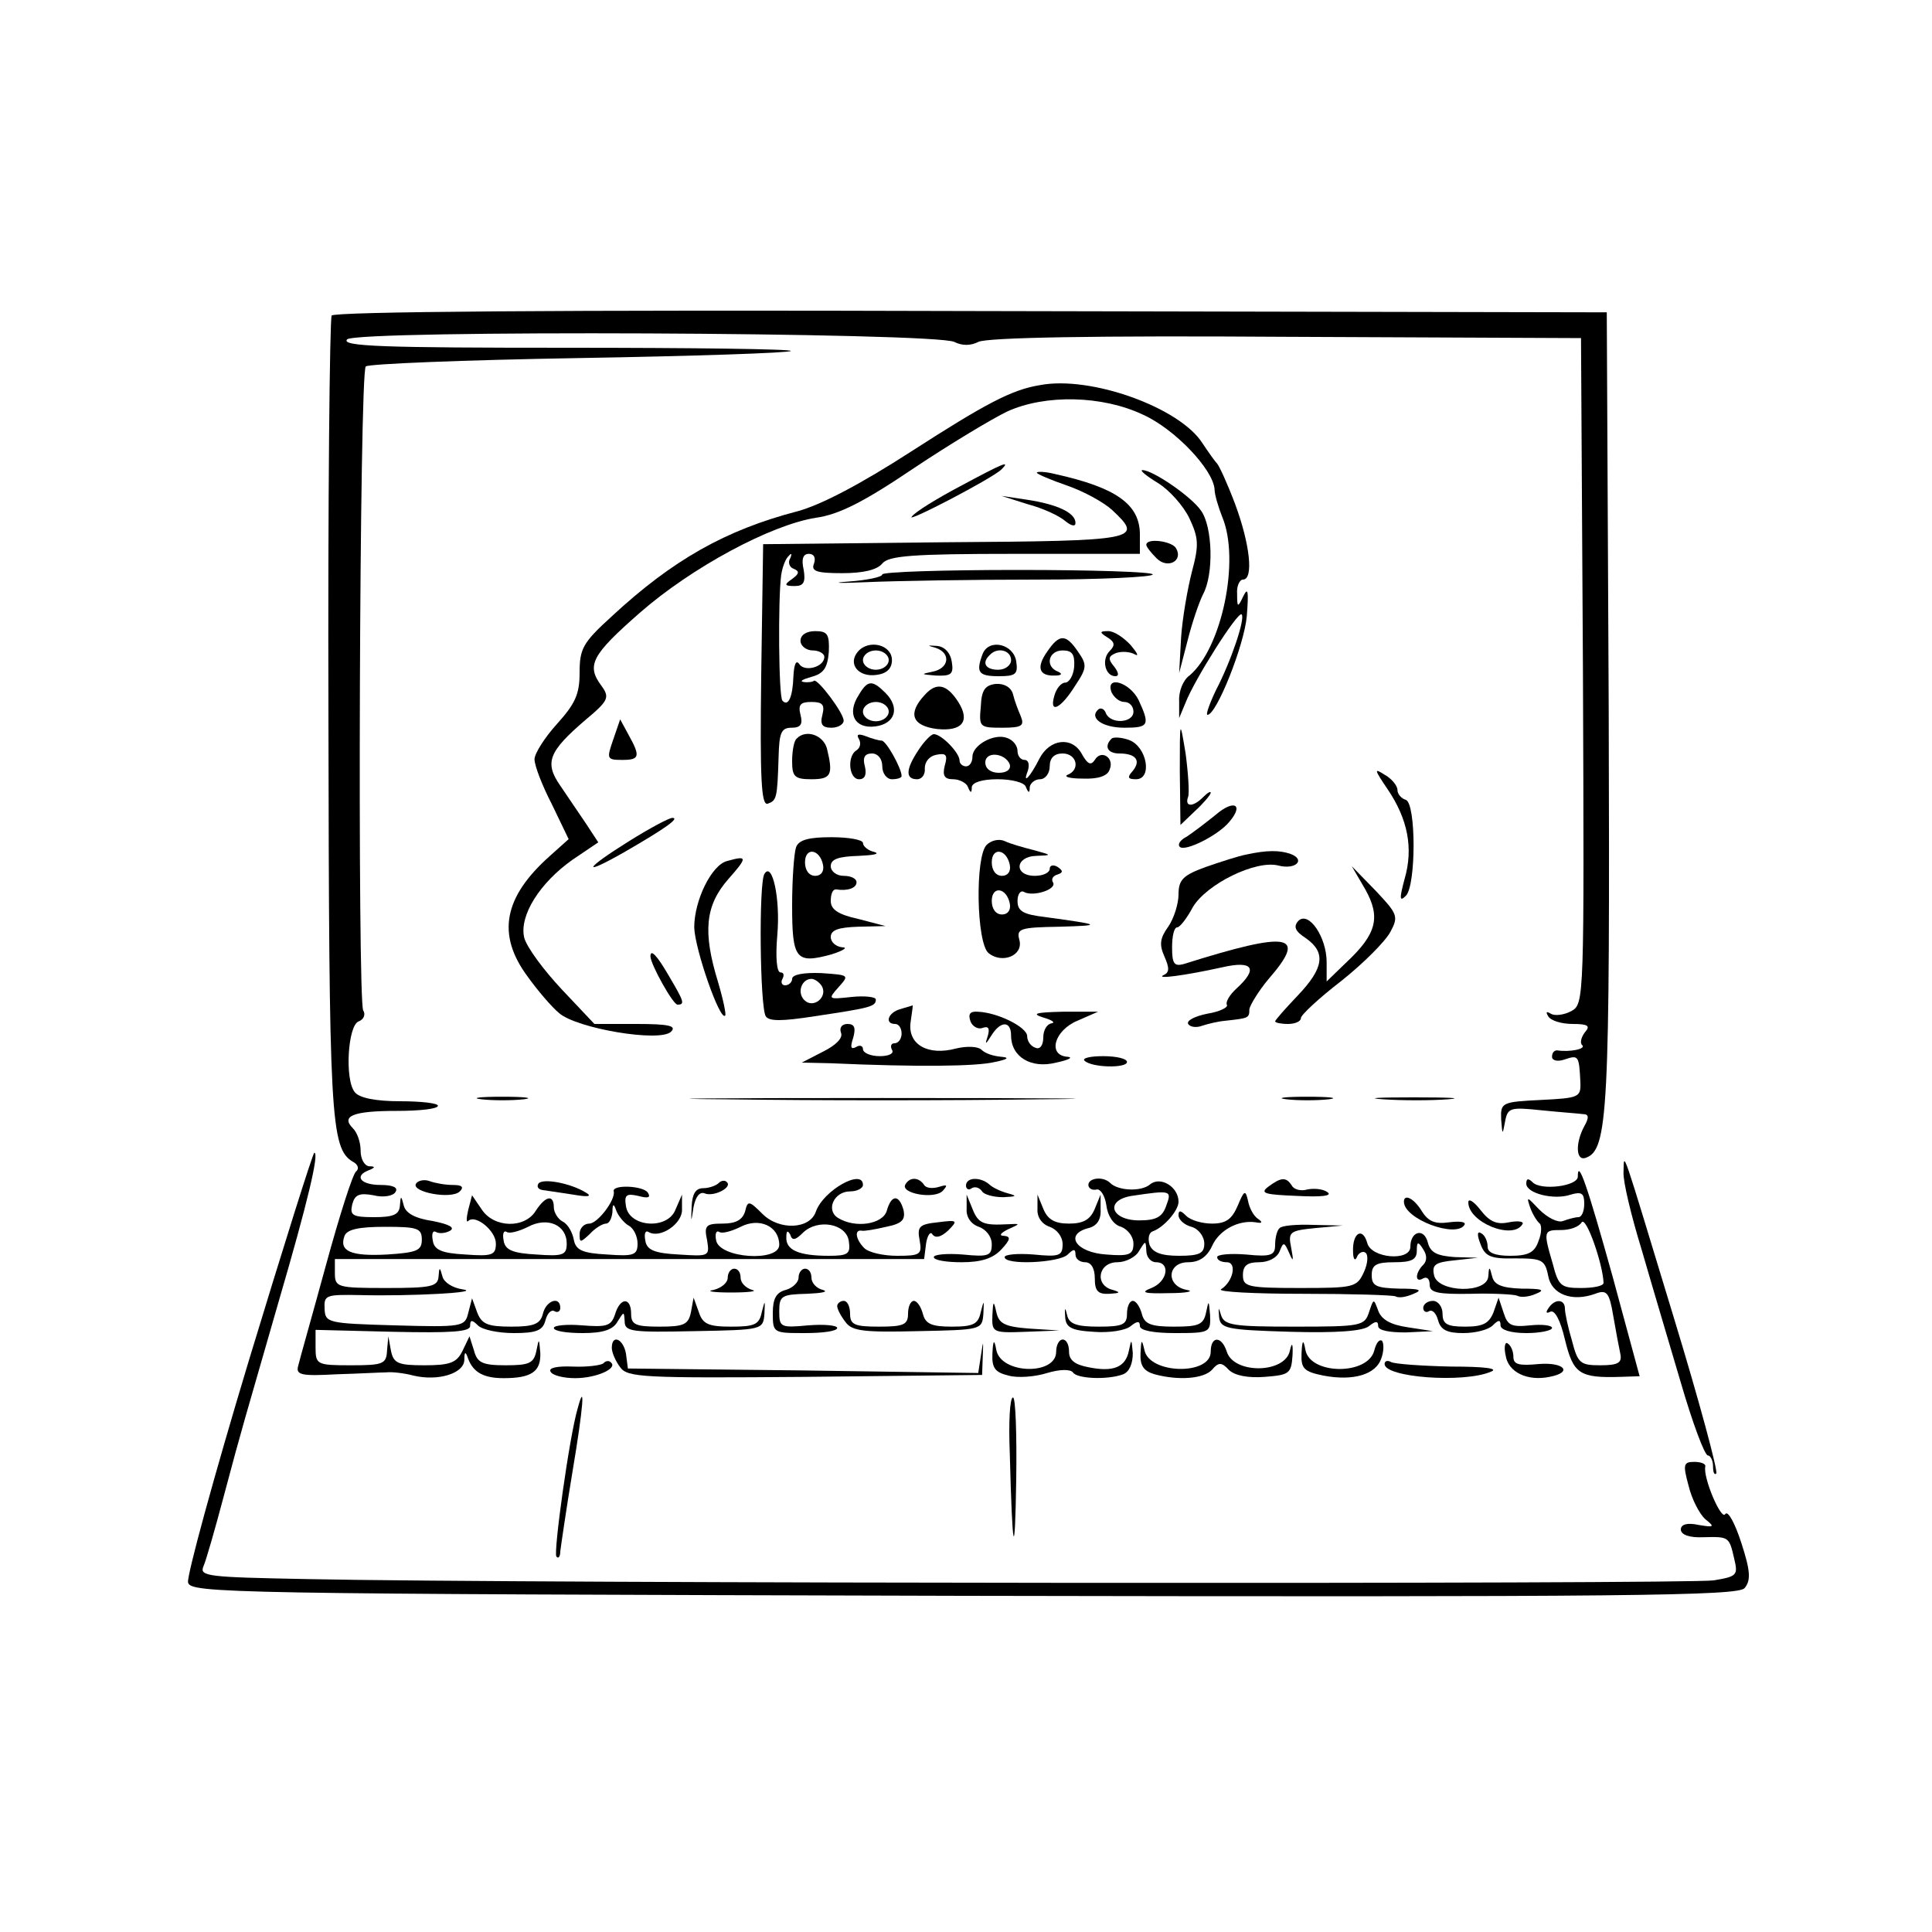<?xml version="1.0" encoding="UTF-8" standalone="no"?> <svg xmlns="http://www.w3.org/2000/svg" version="1.0" width="300pt" height="300pt" viewBox="0 0 300 300" preserveAspectRatio="xMidYMid meet"><g transform="translate(0,300) scale(0.1,-0.1)" fill="#000000" stroke="none"><path d="M515 2510 c-3 -6 -6 -286 -5 -624 1 -623 3 -669 38 -690 8 -4 10 -11 5 -15 -5 -3 -26 -69 -47 -146 -21 -77 -41 -147 -43 -156 -4 -14 5 -16 59 -13 35 1 70 3 78 3 8 1 27 -1 42 -5 38 -9 78 3 79 24 0 14 2 14 6 2 8 -21 24 -30 55 -30 43 0 58 10 57 39 -2 23 -2 24 -6 4 -4 -20 -11 -23 -48 -23 -36 0 -44 4 -49 23 l-7 22 -11 -23 c-9 -18 -19 -22 -59 -22 -41 0 -48 3 -52 23 l-4 22 -2 -22 c-1 -21 -6 -23 -56 -23 -53 0 -55 1 -55 28 l0 27 120 -3 c91 -2 120 0 120 9 0 10 3 10 12 1 7 -7 32 -12 56 -12 35 0 45 4 49 20 3 11 9 17 14 14 5 -3 9 0 9 5 0 19 -22 12 -27 -9 -4 -16 -14 -20 -49 -20 -37 0 -46 4 -53 22 l-8 22 -6 -23 c-5 -21 -9 -22 -114 -19 -105 3 -108 4 -109 26 -1 21 2 22 55 21 76 -2 193 4 159 9 -15 2 -29 11 -31 20 -4 15 -5 15 -6 0 -1 -16 -12 -18 -81 -18 -76 0 -80 1 -80 23 l0 22 458 0 457 0 3 24 c2 13 7 20 10 14 5 -6 13 -4 24 6 16 16 15 17 -16 13 -29 -3 -32 -7 -28 -28 4 -22 1 -24 -35 -24 -21 0 -44 5 -51 12 -13 13 -16 29 -4 27 4 -1 21 2 38 6 25 5 30 11 27 26 -7 25 -19 24 -26 -1 -6 -21 -49 -28 -76 -11 -19 12 -6 41 19 41 11 0 20 5 20 10 0 26 -61 -8 -73 -41 -9 -28 -57 -30 -83 -4 -21 21 -23 21 -27 4 -4 -13 -14 -19 -35 -19 -26 0 -29 -3 -24 -26 4 -25 3 -25 -44 -22 -38 2 -50 7 -52 22 -2 10 0 16 5 13 18 -11 53 13 52 35 l0 23 -10 -23 c-12 -32 -72 -28 -77 5 -3 18 1 20 19 16 15 -4 20 -3 15 5 -7 11 -56 13 -53 2 3 -13 -25 -50 -38 -50 -8 0 -15 -7 -15 -16 0 -14 1 -14 16 0 8 9 20 16 25 16 5 0 9 8 10 18 0 13 2 14 6 2 3 -8 12 -19 19 -23 8 -4 14 -17 14 -28 0 -18 -6 -20 -47 -17 -39 2 -49 7 -52 23 -2 11 -9 24 -17 28 -8 4 -14 15 -14 22 0 21 -13 18 -28 -5 -17 -28 -65 -27 -84 2 l-15 22 -6 -23 c-3 -13 -3 -20 0 -17 11 11 43 -15 43 -35 0 -18 -6 -20 -47 -17 -37 2 -49 7 -51 22 -2 10 0 16 5 13 5 -3 15 -2 22 2 8 5 -2 10 -27 15 -27 4 -42 12 -45 24 -4 16 -5 16 -6 0 -1 -14 -10 -18 -40 -18 -34 0 -38 3 -34 20 4 15 11 18 33 14 15 -4 31 -1 34 5 5 7 -4 11 -23 11 -31 0 -42 14 -18 23 10 4 10 6 0 6 -7 1 -13 11 -13 24 0 13 -5 28 -12 35 -19 19 0 27 68 27 35 0 64 3 64 8 0 4 -26 7 -59 7 -37 0 -63 5 -70 14 -16 19 -11 104 6 110 8 3 11 11 7 17 -9 15 -6 992 4 1000 4 4 153 10 331 13 178 3 326 8 329 11 3 3 -154 5 -348 5 -283 0 -351 2 -341 13 15 15 914 11 943 -4 12 -6 25 -6 37 0 12 7 185 10 477 8 l459 -2 3 -517 c2 -511 2 -517 -18 -528 -11 -6 -26 -8 -32 -4 -7 4 -8 3 -4 -4 4 -7 21 -12 38 -12 24 0 28 -3 19 -13 -6 -8 -8 -17 -4 -20 6 -6 -20 -11 -39 -8 -5 0 -8 -4 -8 -10 0 -6 9 -8 20 -4 21 7 22 6 24 -35 1 -24 -2 -25 -61 -28 -61 -3 -63 -4 -62 -30 2 -25 2 -25 6 -4 4 22 8 23 56 18 29 -3 58 -5 65 -6 9 0 10 -5 2 -19 -14 -26 -13 -54 2 -49 35 12 38 67 36 697 l-3 616 -987 2 c-647 2 -989 -1 -993 -7z m365 -1441 c0 -18 -6 -20 -47 -17 -37 2 -49 7 -51 22 -2 10 0 16 5 13 4 -3 19 1 33 8 30 16 60 3 60 -26z m330 -2 c0 -27 -93 -21 -98 7 -2 10 0 16 5 13 4 -3 19 1 33 8 29 15 60 1 60 -28z m-555 8 c0 -17 -8 -20 -54 -23 -56 -3 -75 5 -66 29 4 10 22 14 63 14 50 0 57 -2 57 -20z m663 -2 c3 -20 -1 -23 -31 -23 -47 0 -67 9 -66 29 0 10 2 11 6 4 3 -10 8 -9 20 3 23 22 67 14 71 -13z"></path><path d="M1615 2402 c-44 -7 -85 -29 -200 -103 -79 -51 -140 -83 -177 -93 -111 -29 -193 -75 -288 -163 -45 -41 -50 -50 -50 -88 0 -33 -7 -48 -35 -79 -19 -21 -35 -46 -35 -55 0 -10 12 -41 27 -70 l26 -54 -29 -26 c-72 -64 -83 -122 -35 -187 15 -21 37 -47 49 -57 27 -24 157 -46 174 -29 9 9 -3 12 -54 12 l-65 0 -51 54 c-28 30 -54 65 -58 80 -8 34 24 85 75 121 l40 27 -19 29 c-11 16 -29 43 -40 59 -25 36 -18 53 39 102 36 30 38 35 25 53 -24 32 -15 48 59 113 81 71 204 137 274 148 36 5 75 25 152 77 57 38 122 77 145 88 59 27 148 25 211 -5 49 -22 109 -85 111 -116 0 -8 6 -28 12 -43 28 -67 -1 -204 -51 -246 -10 -7 -17 -25 -16 -40 l0 -26 10 24 c14 36 81 142 87 137 6 -6 -16 -72 -40 -118 -10 -21 -16 -38 -13 -38 14 0 57 108 61 153 3 38 2 46 -5 32 -9 -19 -10 -19 -10 3 -1 12 4 22 9 22 17 0 11 55 -12 117 -12 32 -25 60 -28 63 -3 3 -13 17 -23 32 -35 55 -173 105 -252 90z"></path><path d="M1491 2245 c-36 -19 -70 -40 -75 -47 -12 -12 123 58 139 73 15 15 3 10 -64 -26z"></path><path d="M1610 2266 c0 -2 21 -11 47 -20 26 -9 57 -26 70 -38 49 -46 43 -48 -259 -50 l-283 -3 -3 -203 c-2 -161 0 -203 10 -200 14 5 15 8 17 73 1 37 4 45 20 45 14 0 18 5 14 20 -4 16 0 20 17 20 17 0 21 -4 17 -20 -4 -15 0 -20 14 -20 10 0 19 5 19 11 0 12 -40 65 -46 62 -2 -2 -10 -3 -16 -2 -7 1 -2 4 12 8 19 5 25 14 27 39 1 27 -2 32 -21 32 -14 0 -23 -6 -23 -15 0 -8 9 -15 19 -15 10 0 18 -5 18 -10 0 -16 -31 -24 -39 -11 -5 7 -8 -1 -9 -19 -1 -32 -8 -48 -17 -38 -6 5 -7 158 -2 195 2 13 7 26 12 30 4 5 5 3 2 -4 -4 -6 -1 -14 5 -16 10 -4 9 -8 -2 -16 -13 -9 -12 -11 4 -11 14 0 17 6 14 25 -4 17 -1 25 8 25 8 0 11 -6 8 -15 -5 -12 4 -15 44 -15 32 0 54 5 62 15 10 12 46 15 206 15 l194 0 0 30 c0 47 -37 73 -132 94 -16 4 -28 4 -28 2z"></path><path d="M1798 2250 c18 -11 40 -36 49 -55 14 -30 15 -41 4 -82 -7 -27 -15 -73 -17 -103 l-3 -55 13 50 c7 28 18 60 24 72 17 31 15 105 -3 130 -15 22 -75 63 -91 63 -5 0 6 -9 24 -20z"></path><path d="M1596 2217 c23 -6 49 -18 58 -26 10 -8 16 -9 16 -3 0 16 -29 29 -75 36 l-40 6 41 -13z"></path><path d="M1780 2154 c0 -3 7 -12 16 -21 17 -17 42 -4 30 16 -7 11 -46 16 -46 5z"></path><path d="M1370 2108 c0 -4 -24 -9 -52 -11 -29 -2 -17 -3 27 -1 44 2 162 4 263 4 100 0 182 4 182 8 0 4 -94 7 -210 7 -115 0 -210 -3 -210 -7z"></path><path d="M1720 2010 c11 -7 12 -12 3 -21 -13 -13 -7 -39 9 -39 6 0 5 6 -2 15 -10 12 -9 16 3 21 9 3 22 2 29 -2 7 -4 4 2 -6 14 -11 12 -26 22 -35 22 -14 0 -14 -2 -1 -10z"></path><path d="M1626 1988 c-17 -24 -13 -38 12 -37 11 0 12 3 5 6 -21 8 -15 33 7 33 15 0 19 -6 18 -25 -1 -14 -8 -25 -14 -25 -6 0 -14 -9 -17 -21 -8 -28 10 -20 33 17 18 27 18 32 4 52 -19 28 -29 28 -48 0z"></path><path d="M1332 1988 c-16 -19 1 -40 29 -36 16 2 24 10 24 23 0 24 -36 33 -53 13z m48 -13 c0 -8 -9 -15 -20 -15 -11 0 -20 7 -20 15 0 8 9 15 20 15 11 0 20 -7 20 -15z"></path><path d="M1453 1994 c24 -8 21 -32 -5 -37 -19 -4 -18 -4 5 -6 24 -1 28 2 25 21 -2 14 -11 24 -23 25 -16 1 -16 1 -2 -3z"></path><path d="M1526 1985 c-11 -29 -7 -35 25 -35 26 0 30 3 27 23 -4 27 -42 36 -52 12z m44 -10 c0 -8 -9 -15 -20 -15 -20 0 -26 11 -13 23 12 13 33 7 33 -8z"></path><path d="M1333 1920 c-18 -28 -6 -52 26 -48 31 4 39 29 16 52 -21 21 -28 20 -42 -4z m47 -25 c0 -8 -9 -15 -20 -15 -11 0 -20 7 -20 15 0 8 9 15 20 15 11 0 20 -7 20 -15z"></path><path d="M1436 1921 c-27 -29 -20 -48 19 -53 39 -4 52 12 33 42 -18 28 -34 31 -52 11z"></path><path d="M1523 1903 c-3 -32 -2 -33 33 -33 31 0 35 3 29 18 -4 9 -10 25 -12 34 -3 11 -14 17 -27 16 -16 -2 -22 -9 -23 -35z"></path><path d="M1726 1925 c4 -8 12 -15 20 -15 8 0 14 -7 14 -15 0 -18 -36 -20 -43 -2 -2 6 -8 9 -12 5 -14 -13 7 -28 41 -28 38 0 40 4 22 43 -14 28 -52 39 -42 12z"></path><path d="M952 1851 c-10 -29 -10 -31 14 -31 27 0 29 5 10 39 l-13 24 -11 -32z"></path><path d="M1832 1802 l1 -83 23 22 c13 12 24 25 24 28 0 3 -5 0 -12 -7 -16 -16 -29 -15 -23 1 2 6 0 37 -4 67 -9 54 -9 54 -9 -28z"></path><path d="M1237 1853 c-4 -3 -7 -19 -7 -35 0 -24 4 -28 30 -28 31 0 34 7 24 48 -6 21 -33 30 -47 15z"></path><path d="M1334 1852 c3 -6 2 -13 -4 -17 -15 -9 -12 -45 4 -45 9 0 12 7 9 20 -4 14 0 20 11 20 9 0 16 -8 16 -20 0 -11 7 -20 15 -20 8 0 15 2 15 5 0 12 -24 55 -31 55 -4 0 -15 3 -25 7 -11 4 -15 3 -10 -5z"></path><path d="M1426 1835 c-20 -30 -20 -45 -2 -45 8 0 13 8 12 17 0 10 7 19 18 21 15 3 18 0 13 -17 -4 -16 0 -21 13 -21 10 0 21 -6 23 -12 4 -10 6 -10 6 0 1 7 16 12 40 12 22 0 42 -5 44 -12 4 -10 6 -10 6 0 1 6 8 12 16 12 8 0 15 9 15 20 0 13 7 20 20 20 22 0 28 -25 8 -33 -7 -3 3 -6 23 -6 24 -1 39 4 42 14 8 18 -13 32 -23 15 -6 -9 -11 -7 -20 9 -15 28 -50 24 -66 -7 -14 -28 -27 -42 -18 -19 3 10 1 17 -5 17 -6 0 -11 6 -11 14 0 8 -7 17 -16 20 -20 8 -54 -11 -54 -29 0 -8 -4 -15 -10 -15 -5 0 -10 4 -10 9 0 12 -28 41 -40 41 -4 0 -15 -11 -24 -25z m142 -22 c2 -8 -5 -13 -17 -13 -12 0 -21 6 -21 16 0 18 31 15 38 -3z"></path><path d="M1726 1853 c-12 -12 -6 -23 12 -23 26 0 34 -11 21 -27 -9 -10 -8 -13 5 -13 26 0 17 51 -11 61 -11 4 -24 5 -27 2z"></path><path d="M2155 1774 c31 -46 40 -91 26 -139 -8 -30 -8 -36 2 -26 16 16 16 143 0 149 -7 2 -13 9 -13 15 0 7 -9 18 -20 24 -17 11 -16 8 5 -23z"></path><path d="M1888 1735 c-16 -13 -36 -28 -45 -34 -10 -5 -15 -12 -11 -16 8 -8 60 18 77 39 23 27 7 35 -21 11z"></path><path d="M977 1694 c-69 -43 -76 -56 -9 -18 66 38 88 54 76 54 -5 0 -35 -16 -67 -36z"></path><path d="M1236 1684 c-3 -9 -6 -49 -6 -90 0 -84 6 -91 61 -76 19 6 26 11 17 11 -10 1 -18 8 -18 16 0 11 12 15 43 16 l42 1 -42 11 c-32 7 -43 15 -43 28 0 11 3 18 8 18 18 -3 32 2 32 11 0 6 -9 10 -20 10 -11 0 -20 7 -20 15 0 11 12 15 43 16 23 1 34 3 25 6 -10 2 -18 9 -18 14 0 5 -22 9 -49 9 -35 0 -51 -4 -55 -16z m42 -27 c2 -10 -3 -17 -12 -17 -10 0 -16 9 -16 21 0 24 23 21 28 -4z"></path><path d="M1532 1688 c-18 -18 -16 -152 3 -168 21 -17 54 -4 48 20 -5 18 0 20 63 21 67 2 64 3 -23 15 -34 4 -43 9 -43 25 0 11 5 17 10 14 14 -8 52 4 45 15 -3 5 0 10 7 12 9 3 9 6 0 12 -7 4 -12 2 -12 -3 0 -6 -10 -11 -23 -11 -33 0 -31 30 2 31 25 1 25 1 -4 9 -16 4 -37 10 -45 14 -9 4 -21 1 -28 -6z m36 -31 c2 -10 -3 -17 -12 -17 -10 0 -16 9 -16 21 0 24 23 21 28 -4z m0 -60 c2 -10 -3 -17 -12 -17 -10 0 -16 9 -16 21 0 24 23 21 28 -4z"></path><path d="M1935 1673 c-11 -2 -39 -11 -62 -19 -36 -13 -43 -20 -43 -43 0 -14 -7 -37 -16 -50 -13 -18 -14 -28 -6 -46 8 -18 8 -25 -1 -29 -14 -7 32 -1 91 12 48 11 56 -2 22 -33 -11 -10 -17 -21 -15 -25 3 -4 -11 -11 -30 -14 -20 -4 -33 -11 -30 -16 3 -5 13 -6 21 -3 9 3 25 7 37 8 36 4 37 4 37 18 1 6 14 28 30 47 61 70 33 75 -132 23 -15 -4 -18 1 -18 26 0 17 3 31 8 31 4 0 15 14 24 31 21 36 98 74 133 65 27 -7 43 9 19 18 -17 6 -37 6 -69 -1z"></path><path d="M1129 1663 c-24 -6 -51 -61 -51 -103 1 -34 40 -146 48 -137 2 1 -3 25 -11 52 -24 78 -20 119 16 160 30 34 30 37 -2 28z"></path><path d="M1187 1643 c-9 -14 -7 -206 2 -221 5 -8 25 -8 76 0 87 13 95 15 95 26 0 4 -17 6 -37 4 -37 -4 -38 -4 -21 15 17 19 17 19 -27 22 -26 1 -45 -2 -45 -9 0 -5 -5 -10 -11 -10 -5 0 -7 5 -4 10 3 6 2 10 -3 10 -6 0 -8 24 -5 58 5 57 -8 115 -20 95z m89 -174 c10 -17 -13 -36 -27 -22 -12 12 -4 33 11 33 5 0 12 -5 16 -11z"></path><path d="M2120 1619 c24 -43 18 -69 -29 -113 l-31 -30 0 30 c0 39 -28 80 -44 64 -8 -9 -5 -16 12 -27 31 -22 28 -46 -13 -89 -19 -20 -35 -38 -35 -40 0 -2 9 -4 20 -4 11 0 20 4 20 9 0 5 28 31 63 58 34 27 68 61 76 76 13 24 11 28 -23 64 l-37 38 21 -36z"></path><path d="M1010 1515 c0 -12 35 -75 42 -75 12 0 10 5 -13 44 -19 33 -29 43 -29 31z"></path><path d="M1398 1433 c-19 -5 -25 -23 -8 -23 6 0 10 -7 10 -15 0 -8 -5 -15 -11 -15 -5 0 -7 -4 -4 -10 4 -6 -5 -10 -19 -10 -14 0 -26 5 -26 11 0 5 -5 7 -11 3 -8 -4 -9 0 -4 15 4 15 2 21 -9 21 -9 0 -13 -6 -10 -14 3 -8 -8 -19 -28 -29 l-33 -17 45 -1 c134 -6 227 -5 255 2 20 4 23 7 10 8 -12 1 -25 5 -31 11 -5 5 -22 6 -39 2 -44 -12 -76 6 -71 41 2 15 4 26 3 26 -1 -1 -10 -3 -19 -6z"></path><path d="M1507 1414 c3 -8 12 -13 19 -10 9 3 11 -1 8 -12 -5 -15 -4 -15 6 1 14 22 30 22 30 -1 0 -33 31 -52 70 -42 19 4 27 8 18 9 -32 2 -21 41 15 56 l32 14 -55 0 c-42 -1 -49 -3 -30 -9 14 -4 19 -8 13 -9 -7 -1 -13 -10 -13 -22 0 -12 -5 -19 -12 -16 -7 2 -13 10 -13 18 0 14 -46 37 -77 38 -12 1 -15 -4 -11 -15z"></path><path d="M1684 1353 c11 -11 66 -12 66 -2 0 5 -16 9 -37 9 -20 0 -33 -3 -29 -7z"></path><path d="M748 1293 c17 -2 47 -2 65 0 17 2 3 4 -33 4 -36 0 -50 -2 -32 -4z"></path><path d="M1128 1293 c133 -2 351 -2 485 0 133 1 24 2 -243 2 -267 0 -376 -1 -242 -2z"></path><path d="M1998 1293 c17 -2 47 -2 65 0 17 2 3 4 -33 4 -36 0 -50 -2 -32 -4z"></path><path d="M2148 1293 c29 -2 74 -2 100 0 26 2 2 3 -53 3 -55 0 -76 -1 -47 -3z"></path><path d="M386 886 c-54 -179 -96 -333 -94 -343 3 -17 55 -18 1204 -21 1036 -2 1203 0 1213 12 10 12 9 27 -5 70 -10 31 -21 51 -25 45 -6 -11 -35 57 -31 74 1 4 -7 7 -17 7 -17 0 -18 -4 -9 -37 5 -21 17 -44 26 -52 15 -12 14 -13 -10 -9 -18 4 -28 1 -28 -7 0 -8 13 -13 35 -12 40 1 40 1 48 -34 6 -25 4 -27 -32 -33 -39 -6 -1861 -5 -2184 2 -154 3 -168 4 -161 20 4 9 18 58 31 107 30 113 32 117 86 305 45 154 63 230 55 230 -2 0 -48 -146 -102 -324z"></path><path d="M2521 1180 c-1 -14 12 -68 28 -120 15 -52 43 -146 61 -207 18 -62 37 -113 42 -113 4 0 8 -8 8 -17 0 -9 2 -14 5 -11 3 3 -26 111 -65 239 -84 276 -78 261 -79 229z"></path><path d="M2450 1173 c0 -15 -57 -22 -70 -9 -7 7 -10 6 -10 -2 0 -15 43 -26 69 -17 17 5 21 2 21 -14 0 -12 -4 -21 -9 -21 -5 0 -16 -3 -24 -6 -8 -3 -24 5 -37 18 -19 20 -20 21 -14 3 4 -11 11 -22 15 -25 3 -3 3 -15 -2 -27 -6 -18 -16 -23 -44 -23 -24 0 -35 5 -35 14 0 8 -4 18 -10 21 -6 4 -7 -2 -1 -17 7 -19 16 -23 54 -22 41 0 46 -2 51 -27 5 -29 37 -41 73 -28 18 7 22 2 28 -34 4 -23 9 -50 11 -59 3 -14 -3 -18 -31 -18 -31 0 -35 3 -44 38 -6 20 -11 43 -11 50 0 15 -16 16 -26 0 -4 -6 -3 -8 3 -5 7 4 16 -13 23 -43 13 -53 22 -60 86 -58 l30 1 -42 155 c-39 140 -54 184 -54 155z m40 -165 c0 -5 -16 -8 -35 -8 -31 0 -35 3 -44 38 -15 51 -14 52 13 52 14 0 28 5 32 12 7 10 33 -65 34 -94z"></path><path d="M646 1162 c-8 -13 55 -25 68 -12 7 7 3 10 -11 10 -12 0 -28 3 -36 6 -8 3 -18 1 -21 -4z"></path><path d="M836 1162 c-3 -5 0 -9 7 -10 7 -1 28 -4 47 -7 23 -4 30 -3 20 3 -24 15 -68 23 -74 14z"></path><path d="M1116 1163 c-4 -4 -15 -8 -24 -8 -12 0 -17 -9 -18 -28 -1 -26 -1 -27 3 -1 3 15 9 24 17 21 14 -6 43 9 35 17 -3 4 -9 3 -13 -1z"></path><path d="M1406 1161 c-9 -14 45 -24 58 -10 8 9 7 10 -6 6 -10 -3 -20 -2 -23 3 -8 12 -22 13 -29 1z"></path><path d="M1500 1159 c0 -5 4 -8 9 -4 5 3 12 1 16 -5 3 -5 18 -9 33 -9 21 1 22 2 7 6 -11 3 -24 9 -29 14 -14 12 -36 11 -36 -2z"></path><path d="M1690 1160 c0 -5 6 -9 13 -7 6 1 13 -10 15 -25 2 -16 11 -30 23 -33 10 -4 19 -15 19 -26 0 -17 -6 -20 -42 -17 -47 3 -66 31 -28 41 13 3 20 13 19 29 l0 23 -9 -22 c-7 -17 -18 -23 -40 -23 -22 0 -33 6 -40 23 l-9 22 0 -22 c-1 -13 7 -24 19 -28 11 -4 20 -15 20 -27 0 -18 -5 -20 -45 -16 -25 2 -45 0 -45 -4 0 -13 85 -9 98 4 9 9 12 9 12 0 0 -7 7 -12 15 -12 9 0 15 -9 15 -25 0 -20 5 -25 23 -24 16 1 18 2 5 6 -29 7 -23 43 7 43 13 0 29 8 34 18 10 16 10 16 11 0 0 -10 7 -18 15 -18 23 0 18 -30 -7 -40 -18 -7 -12 -9 27 -8 28 0 40 3 28 5 -33 6 -31 43 2 43 17 0 29 8 37 25 11 25 41 41 68 37 10 -2 11 0 4 5 -7 4 -14 17 -16 28 -4 18 -6 17 -16 -7 -9 -21 -18 -28 -40 -28 -15 0 -33 5 -40 12 -9 9 -12 9 -12 1 0 -7 9 -15 20 -18 11 -3 20 -15 20 -26 0 -15 -7 -19 -39 -19 -28 0 -41 5 -46 17 -3 10 -1 19 5 21 17 6 40 32 40 46 0 23 -28 40 -44 27 -14 -12 -50 -10 -62 2 -11 11 -34 8 -34 -3z m121 -32 c-6 -18 -16 -23 -42 -23 -44 0 -54 31 -12 38 61 9 63 9 54 -15z"></path><path d="M1969 1157 c-13 -10 -5 -12 45 -14 38 -2 56 0 47 6 -7 5 -21 6 -31 4 -10 -3 -21 0 -24 6 -9 14 -17 13 -37 -2z"></path><path d="M1501 1123 c-1 -13 7 -24 19 -28 11 -4 20 -15 20 -27 0 -18 -5 -20 -45 -16 -25 2 -45 0 -45 -4 0 -5 20 -8 43 -8 31 0 49 6 62 20 14 15 15 20 4 21 -8 0 -6 4 6 10 20 9 20 9 0 8 -38 -2 -46 1 -55 24 l-9 22 0 -22z"></path><path d="M2180 1134 c0 -27 81 -57 94 -36 3 5 -8 6 -24 4 -21 -3 -32 1 -42 17 -12 20 -28 28 -28 15z"></path><path d="M2280 1133 c0 -31 69 -59 84 -34 3 4 -6 6 -21 3 -19 -4 -30 1 -44 19 -10 13 -19 19 -19 12z"></path><path d="M1987 1093 c-4 -3 -7 -15 -7 -26 0 -16 -6 -19 -45 -15 -25 2 -45 0 -45 -4 0 -5 7 -8 15 -8 16 0 10 -30 -9 -42 -6 -4 52 -7 127 -7 75 0 140 -2 144 -4 5 -3 17 -1 28 4 15 6 9 8 -22 8 -36 1 -43 4 -43 21 0 16 7 20 35 20 27 0 35 4 35 18 0 14 2 15 10 2 6 -9 6 -18 0 -24 -13 -13 -13 -29 0 -21 6 3 10 -1 10 -10 0 -12 12 -15 64 -14 35 1 68 -1 72 -3 5 -3 18 -2 29 3 15 6 10 8 -22 8 -31 1 -43 6 -46 19 -4 16 -5 16 -6 0 -2 -27 -77 -25 -84 1 -4 17 1 21 32 24 l36 4 -36 1 c-28 2 -38 7 -42 23 -6 23 -27 17 -27 -7 0 -23 -61 -18 -67 6 -7 25 -23 16 -22 -13 0 -12 3 -16 6 -9 2 6 9 10 13 7 5 -3 4 -17 -2 -30 -11 -24 -15 -25 -100 -25 -81 0 -88 2 -88 20 0 15 7 20 25 20 15 0 28 7 32 17 6 15 7 15 15 -3 6 -14 7 -13 3 8 -5 25 -3 27 37 31 l43 4 -46 1 c-25 1 -49 -1 -52 -5z"></path><path d="M1130 1016 c0 -8 -10 -16 -22 -19 -13 -2 0 -4 27 -4 28 0 42 2 33 4 -10 3 -18 11 -18 19 0 8 -4 14 -10 14 -5 0 -10 -6 -10 -14z"></path><path d="M1240 1016 c0 -7 -9 -16 -20 -19 -15 -4 -20 -14 -20 -36 0 -31 1 -31 50 -31 28 0 50 3 50 8 0 4 -20 6 -45 4 -43 -4 -45 -3 -45 22 0 24 4 26 43 27 23 1 34 3 25 6 -10 2 -18 11 -18 19 0 8 -4 14 -10 14 -5 0 -10 -6 -10 -14z"></path><path d="M955 959 c-6 -18 -13 -20 -51 -17 -24 2 -44 0 -44 -4 0 -5 20 -8 45 -8 31 0 47 5 54 18 10 16 10 16 11 0 0 -16 12 -17 108 -15 106 2 107 2 109 27 1 22 1 22 -4 3 -4 -20 -11 -23 -48 -23 -35 0 -44 4 -50 23 l-8 22 -4 -22 c-4 -20 -11 -23 -49 -23 -37 0 -44 3 -44 20 0 26 -17 26 -25 -1z"></path><path d="M1300 972 c0 -5 6 -16 13 -25 10 -14 29 -16 112 -14 99 2 100 2 102 27 1 22 1 22 -4 3 -4 -19 -11 -23 -45 -23 -31 0 -41 4 -45 20 -3 11 -9 20 -14 20 -5 0 -9 -9 -9 -20 0 -17 -7 -20 -45 -20 -38 0 -45 3 -45 20 0 11 -4 20 -10 20 -5 0 -10 -4 -10 -8z"></path><path d="M1541 958 c-1 -27 0 -28 52 -26 l52 2 -47 3 c-39 3 -47 8 -51 26 -4 18 -5 17 -6 -5z"></path><path d="M1654 955 c1 -16 9 -21 44 -23 24 -2 50 2 58 9 10 8 14 8 14 0 0 -7 21 -11 55 -11 54 0 55 1 54 28 -2 23 -2 24 -6 5 -4 -20 -11 -23 -50 -23 -36 0 -46 4 -50 20 -3 11 -9 20 -14 20 -5 0 -9 -9 -9 -20 0 -17 -7 -20 -44 -20 -34 0 -46 4 -49 18 -3 13 -4 12 -3 -3z"></path><path d="M2126 963 c-7 -22 -12 -23 -116 -23 -95 0 -109 2 -114 18 -4 13 -4 13 -3 -3 2 -18 11 -20 111 -23 71 -2 113 1 122 9 10 8 14 8 14 0 0 -7 17 -10 43 -10 l42 2 -39 6 c-27 4 -41 12 -46 26 -7 19 -7 19 -14 -2z"></path><path d="M2210 969 c0 -5 4 -8 9 -5 5 3 11 -3 14 -14 4 -15 14 -20 39 -20 19 0 39 5 46 12 9 9 12 9 12 0 0 -7 16 -12 40 -12 22 0 40 4 40 8 0 4 -15 6 -34 4 -29 -3 -35 0 -41 19 l-8 24 -8 -23 c-7 -17 -16 -22 -44 -22 -28 0 -35 4 -35 20 0 11 -7 20 -15 20 -8 0 -15 -5 -15 -11z"></path><path d="M950 907 c0 -7 6 -21 13 -30 11 -16 37 -17 287 -15 l275 3 1 28 c1 27 1 27 -3 1 l-4 -26 -272 4 -272 3 -3 23 c-4 23 -22 31 -22 9z"></path><path d="M1541 898 c-1 -22 4 -29 25 -34 14 -4 41 -2 60 4 20 6 36 6 40 1 6 -10 54 -12 78 -3 10 4 15 17 15 33 -2 22 -2 23 -6 4 -5 -26 -24 -34 -63 -26 -21 4 -30 11 -30 24 0 11 -4 19 -10 19 -5 0 -10 -8 -10 -19 0 -37 -86 -35 -93 3 -3 17 -5 16 -6 -6z"></path><path d="M1771 899 c-1 -20 5 -28 22 -33 37 -10 76 -7 89 7 10 12 15 12 26 0 9 -9 30 -13 56 -11 38 3 41 5 43 33 1 19 -1 22 -4 8 -7 -36 -87 -37 -98 -2 -8 25 -25 25 -25 0 0 -37 -96 -35 -103 3 -4 17 -5 17 -6 -5z"></path><path d="M2021 898 c-1 -23 4 -28 34 -34 47 -9 82 2 90 27 4 11 4 23 1 27 -4 3 -9 -3 -12 -15 -10 -39 -100 -38 -107 1 -3 17 -5 16 -6 -6z"></path><path d="M2338 895 c4 -26 34 -40 68 -33 37 7 23 23 -16 20 -31 -3 -40 -1 -40 11 0 9 -4 18 -9 21 -4 3 -6 -6 -3 -19z"></path><path d="M937 883 c-4 -3 -25 -6 -48 -5 -24 1 -38 -2 -34 -8 3 -6 21 -10 38 -10 33 0 66 15 56 24 -3 4 -9 3 -12 -1z"></path><path d="M2150 882 c0 -21 123 -30 165 -12 13 5 -9 8 -62 8 -46 1 -87 4 -93 7 -5 3 -10 2 -10 -3z"></path><path d="M897 813 c-13 -44 -38 -225 -33 -230 3 -4 6 0 6 8 1 8 9 64 19 124 17 101 20 143 8 98z"></path><path d="M1568 743 c4 -156 8 -171 10 -40 1 70 -1 127 -5 127 -5 0 -7 -39 -5 -87z"></path></g></svg> 